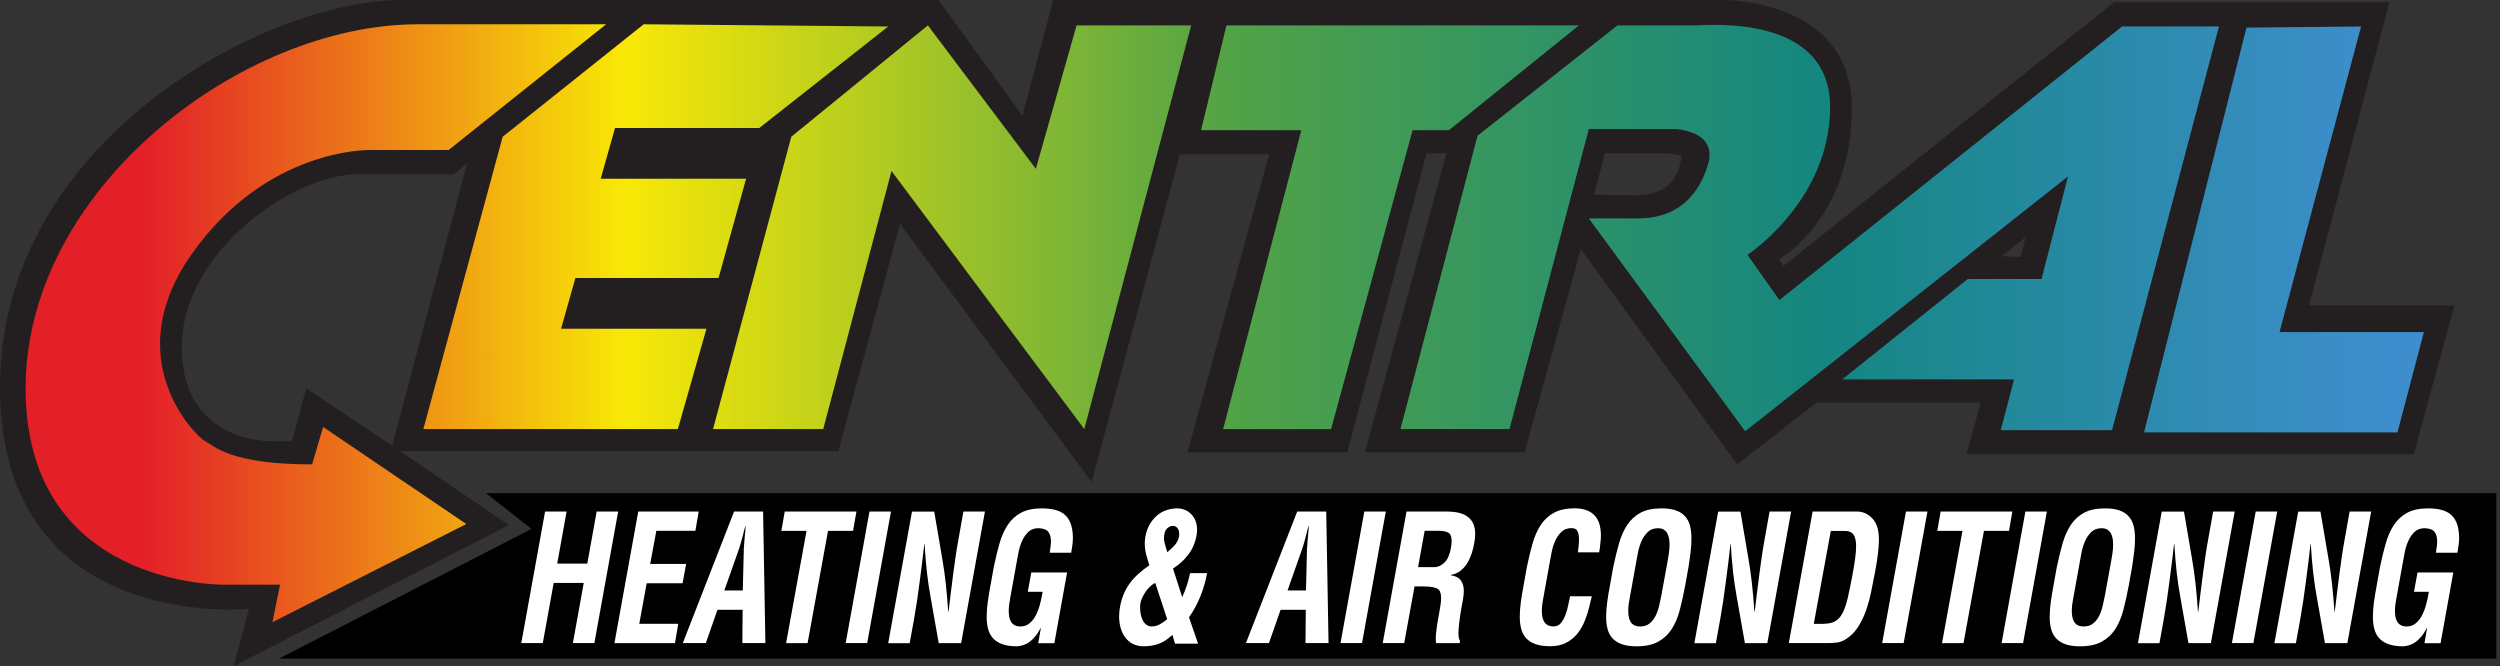 <svg width="394" height="105" viewBox="0 0 394 105" fill="none" xmlns="http://www.w3.org/2000/svg">
<rect x="0" y="0" width="394" height="105" fill="#333333" stroke="none"/>
<path d="M76.585 77.719L83.773 83.359L43.957 103.799H393.418V77.719H76.585Z" fill="black"/>
<path d="M363.899 48.155L376.574 0.35H333.168L281.082 41.9L280.384 40.86C280.384 40.86 291.846 34.43 291.846 17.041C291.846 -0.349 271.37 0.001 271.37 0.001H165.984L161.125 18.256L147.92 0.001H63.192C42.019 0.001 0 22.081 0 61.02C0 99.96 39.237 95.96 39.237 95.96L36.804 105L80.21 82.745L63.025 71.101H132.122L141.848 35.289L172.057 75.966L185.945 24.336H200.007L187.158 71.275H212.333L224.833 24.161H227.957L215.108 71.275H240.283L249.137 39.289L273.789 73.188L286.289 63.45H312.162L309.903 71.617H380.395L386.816 48.148H363.899V48.155ZM61.805 70.235L48.266 61.195L46.007 69.537H42.709C42.709 69.537 28.647 69.886 28.647 54.759C28.647 39.631 46.181 27.463 56.423 27.463H71.531L73.615 25.725L61.812 70.228H61.805V70.235ZM257.824 30.772C250.531 30.772 251.228 30.598 251.228 30.598L252.964 24.168H262.69C262.69 24.168 264.252 24.343 264.949 24.517C264.949 24.517 265.123 30.772 257.831 30.772H257.824ZM318.457 40.504L315.459 40.371L319.238 37.369L318.457 40.497V40.504Z" fill="#231F20"/>
<path d="M90.675 43.813H113.243L117.586 28.168H94.67L96.929 20.168H119.671L139.987 4.175L101.447 3.826L79.22 21.558L66.72 67.624H106.829L111.339 51.806H88.423L90.682 43.806L90.675 43.813ZM163.244 26.598L146.233 4.001L124.704 21.558L112.378 67.624H129.738L140.502 26.947L170.886 67.624L187.729 4.001H169.672L163.251 26.598H163.244ZM228.354 20.517L248.844 4.001H193.286L189.291 20.517H205.089L192.763 67.631H209.774L222.623 20.517H228.354ZM334.43 4.175L280.433 47.289L275.4 40.162C275.4 40.162 288.423 31.645 288.423 16.866C288.423 2.088 268.979 4.001 267.243 4.001H254.916L232.865 21.383L220.713 67.624H237.898L250.399 20.336H263.938C263.938 20.336 270.882 20.51 269.146 26.074C267.41 31.638 263.589 34.416 258.207 34.416H250.392L275.044 67.966L325.917 27.805L321.748 43.973H310.119L290.326 59.792H317.412L315.327 67.792H332.861L349.705 4.168H334.43V4.175ZM359.256 52.329L372.105 4.175L354.048 4.35L337.902 68.148H377.836L382.005 52.329H359.256ZM49.179 73.188C36.156 73.188 33.73 70.235 32.335 69.537C30.948 68.839 18.447 56.671 30.251 39.987C42.054 23.296 58.2 23.645 58.2 23.645H70.701L95.528 3.826H65.842C38.066 3.826 4.037 29.732 4.037 61.195C4.037 92.658 35.291 92.141 35.291 92.141H44.145L42.932 98.054L73.49 82.584L50.922 67.289L49.186 73.202V73.188H49.179Z" fill="url(#paint0_linear_5146_57901)"/>
<path d="M82.156 101.349L85.906 80.616H89.295L87.817 88.825H92.558L94.035 80.616H97.424L93.673 101.349H90.285L92 91.869H87.259L85.544 101.349H82.156Z" fill="white"/>
<path d="M96.838 101.349L100.589 80.616H110.119L109.59 83.659H103.44L102.471 88.881H108.132L107.575 91.925H101.914L100.749 98.312H106.898L106.369 101.356H96.838V101.349Z" fill="white"/>
<path d="M107.61 101.349L115.69 80.616H120.263L120.626 101.349H116.994L117.042 96.1H113.075L111.235 101.349H107.603H107.61ZM114.163 93.056H117.063L117.21 87.171C117.21 86.689 117.231 86.215 117.279 85.733C117.328 85.251 117.37 84.776 117.398 84.295C117.433 84.057 117.454 83.82 117.468 83.59C117.482 83.359 117.503 83.136 117.516 82.913H117.468C117.405 83.136 117.335 83.359 117.272 83.59C117.21 83.82 117.154 84.057 117.105 84.295C116.973 84.776 116.84 85.251 116.708 85.733C116.568 86.215 116.415 86.689 116.234 87.171L114.156 93.056H114.163Z" fill="white"/>
<path d="M123.673 80.623H134.974L134.444 83.666H130.498L127.277 101.356H123.889L127.11 83.666H123.143L123.673 80.623Z" fill="white"/>
<path d="M133.28 101.349L137.03 80.616H140.419L136.668 101.349H133.28Z" fill="white"/>
<path d="M151.839 80.623H155.227L151.476 101.356H147.941L146.638 93.977C146.415 92.742 146.226 91.471 146.08 90.166C145.933 88.86 145.815 87.38 145.717 85.74H145.669C145.571 86.605 145.459 87.548 145.341 88.56C145.222 89.572 145.09 90.606 144.943 91.66C144.811 92.707 144.672 93.733 144.518 94.731C144.365 95.729 144.218 96.637 144.072 97.468L143.368 101.363H139.98L143.73 80.63H147.237L148.52 88.176C148.729 89.377 148.91 90.626 149.05 91.939C149.196 93.244 149.322 94.738 149.44 96.414H149.489C149.601 95.471 149.719 94.508 149.838 93.51C149.956 92.511 150.082 91.52 150.214 90.522C150.34 89.523 150.479 88.539 150.625 87.562C150.772 86.585 150.932 85.628 151.107 84.686L151.832 80.623H151.839Z" fill="white"/>
<path d="M156.628 89.328C156.9 88.002 157.2 86.773 157.521 85.649C157.841 84.525 158.274 83.555 158.817 82.731C159.354 81.914 160.058 81.272 160.909 80.811C161.766 80.35 162.868 80.12 164.22 80.12C164.946 80.12 165.601 80.19 166.193 80.33C166.779 80.469 167.288 80.7 167.706 81.035C168.125 81.37 168.452 81.817 168.689 82.389C168.926 82.961 169.059 83.694 169.087 84.602V84.769C169.087 85.153 169.059 85.551 169.003 85.942C168.947 86.34 168.885 86.731 168.822 87.115H165.434C165.482 86.78 165.524 86.466 165.566 86.159C165.608 85.852 165.629 85.565 165.629 85.286C165.629 84.7 165.496 84.218 165.231 83.848C164.966 83.478 164.444 83.275 163.67 83.241C163.007 83.241 162.471 83.436 162.059 83.834C161.648 84.232 161.32 84.707 161.076 85.258C160.832 85.81 160.651 86.382 160.532 86.975C160.414 87.562 160.316 88.064 160.254 88.469L159.215 94.222C159.152 94.536 159.096 94.871 159.047 95.234C158.999 95.59 158.978 95.96 158.978 96.323C158.978 96.637 159.006 96.937 159.061 97.237C159.117 97.531 159.215 97.789 159.354 98.012C159.494 98.236 159.682 98.41 159.926 98.536C160.17 98.668 160.477 98.731 160.846 98.731C161.327 98.731 161.759 98.592 162.143 98.319C162.519 98.04 162.854 97.663 163.133 97.174C163.412 96.686 163.656 96.106 163.844 95.436C164.039 94.766 164.2 94.04 164.325 93.265H161.976L162.533 90.222H168.173L166.166 101.363H163.628L164.039 98.983H163.99C163.719 99.52 163.433 99.967 163.133 100.323C162.833 100.679 162.526 100.972 162.213 101.195C161.899 101.419 161.578 101.579 161.244 101.677C160.916 101.775 160.595 101.838 160.288 101.859C159.354 101.859 158.58 101.747 157.967 101.524C157.353 101.3 156.865 100.993 156.503 100.595C156.14 100.197 155.882 99.716 155.729 99.143C155.575 98.571 155.499 97.928 155.499 97.209C155.499 96.49 155.555 95.743 155.666 94.913C155.778 94.082 155.924 93.209 156.098 92.288L156.628 89.328Z" fill="white"/>
<path d="M186.321 94.11C186.593 93.502 186.837 92.881 187.046 92.246C187.255 91.611 187.422 90.969 187.555 90.326H190.239C190.016 91.562 189.667 92.763 189.2 93.935C188.733 95.108 188.127 96.225 187.388 97.293L188.817 101.44H185.185L184.773 100.058C184.013 100.756 183.281 101.23 182.57 101.482C181.859 101.733 181.078 101.852 180.221 101.852C179.621 101.852 179.084 101.733 178.61 101.51C178.136 101.279 177.732 100.958 177.397 100.539C177.069 100.127 176.811 99.625 176.637 99.045C176.463 98.466 176.372 97.831 176.372 97.153C176.372 96.658 176.421 96.141 176.519 95.604C176.665 94.829 176.874 94.138 177.146 93.516C177.418 92.902 177.753 92.33 178.136 91.813C178.527 91.297 178.973 90.815 179.482 90.375C179.991 89.935 180.541 89.502 181.141 89.077C180.967 88.539 180.799 87.988 180.646 87.415C180.493 86.843 180.416 86.256 180.416 85.649C180.416 85.481 180.423 85.314 180.437 85.139C180.451 84.965 180.479 84.783 180.506 84.602C180.653 83.792 180.904 83.101 181.259 82.529C181.615 81.956 182.019 81.495 182.479 81.132C182.94 80.769 183.435 80.518 183.964 80.358C184.494 80.204 185.01 80.12 185.512 80.12C185.931 80.12 186.328 80.197 186.711 80.344C187.088 80.49 187.422 80.713 187.715 81.007C188.008 81.3 188.238 81.656 188.406 82.068C188.573 82.48 188.657 82.954 188.657 83.492C188.657 83.638 188.65 83.792 188.636 83.946C188.622 84.099 188.594 84.267 188.566 84.427C188.357 85.572 187.918 86.57 187.262 87.429C186.6 88.288 185.805 89.007 184.864 89.6L186.314 94.103L186.321 94.11ZM182.061 91.869C181.887 91.946 181.664 92.085 181.406 92.295C181.148 92.504 180.897 92.776 180.653 93.112C180.409 93.447 180.193 93.817 179.998 94.228C179.802 94.64 179.698 95.08 179.684 95.541V95.82C179.684 96.19 179.719 96.546 179.795 96.881C179.865 97.223 179.977 97.531 180.123 97.81C180.269 98.089 180.458 98.305 180.695 98.473C180.925 98.64 181.204 98.724 181.531 98.724C181.964 98.724 182.389 98.612 182.786 98.389C183.191 98.166 183.574 97.9 183.951 97.586L182.061 91.862V91.869ZM183.951 87.031C184.355 86.717 184.738 86.354 185.115 85.942C185.484 85.53 185.721 85.056 185.819 84.518C185.833 84.441 185.84 84.379 185.84 84.323V84.127C185.84 83.757 185.749 83.464 185.575 83.241C185.401 83.017 185.171 82.899 184.899 82.878H184.85C184.578 82.878 184.299 82.982 184.027 83.199C183.755 83.408 183.574 83.757 183.497 84.232C183.483 84.323 183.469 84.399 183.463 84.469C183.456 84.532 183.449 84.609 183.449 84.707C183.449 85.132 183.511 85.537 183.644 85.921C183.769 86.305 183.874 86.675 183.958 87.024H183.951V87.031Z" fill="white"/>
<path d="M196.36 101.349L204.441 80.616H209.014L209.377 101.349H205.744L205.793 96.1H201.826L199.986 101.349H196.353H196.36ZM202.914 93.056H205.821L205.967 87.171C205.967 86.689 205.988 86.215 206.037 85.733C206.086 85.251 206.128 84.776 206.156 84.295C206.191 84.057 206.211 83.82 206.225 83.59C206.239 83.359 206.26 83.136 206.274 82.913H206.225C206.163 83.136 206.093 83.359 206.03 83.59C205.967 83.82 205.912 84.057 205.863 84.295C205.73 84.776 205.598 85.251 205.466 85.733C205.326 86.215 205.173 86.689 204.991 87.171L202.914 93.056Z" fill="white"/>
<path d="M211.266 101.349L215.017 80.616H218.405L214.654 101.349H211.266Z" fill="white"/>
<path d="M222.93 92.421L221.305 101.349H217.917L221.668 80.616H228.082C228.709 80.616 229.295 80.679 229.839 80.797C230.376 80.916 230.85 81.118 231.24 81.391C231.638 81.67 231.944 82.033 232.161 82.48C232.377 82.933 232.488 83.499 232.488 84.183C232.488 84.609 232.439 85.077 232.342 85.593C232.244 86.166 232.105 86.724 231.917 87.283C231.728 87.834 231.491 88.344 231.205 88.804C230.913 89.265 230.557 89.656 230.139 89.977C229.72 90.298 229.218 90.508 228.64 90.599V90.654C229.414 90.787 229.95 91.066 230.25 91.499C230.55 91.932 230.696 92.483 230.696 93.147C230.696 93.349 230.682 93.558 230.662 93.768C230.641 93.977 230.606 94.194 230.578 94.417C230.543 94.585 230.487 94.871 230.411 95.29C230.334 95.709 230.25 96.176 230.167 96.7C230.083 97.223 230.013 97.761 229.95 98.319C229.888 98.871 229.853 99.367 229.853 99.813C229.853 100.421 229.937 100.812 230.097 100.972L230.048 101.356H226.325C226.311 101.265 226.297 101.161 226.29 101.049C226.283 100.937 226.276 100.826 226.276 100.714C226.276 100.365 226.297 99.981 226.346 99.569C226.395 99.157 226.451 98.738 226.513 98.326C226.576 97.915 226.646 97.51 226.723 97.126C226.792 96.742 226.855 96.4 226.904 96.1C226.953 95.806 227.001 95.499 227.05 95.171C227.099 94.85 227.12 94.529 227.12 94.215C227.12 93.845 227.064 93.531 226.96 93.258C226.855 92.993 226.66 92.805 226.367 92.693C225.997 92.567 225.614 92.483 225.217 92.455C224.819 92.427 224.415 92.414 223.997 92.414H222.93V92.421ZM223.481 89.384H226.144C226.695 89.349 227.204 89.098 227.671 88.637C228.138 88.176 228.472 87.429 228.661 86.396C228.744 85.935 228.779 85.565 228.779 85.293C228.779 84.609 228.619 84.176 228.298 83.981C227.977 83.785 227.559 83.68 227.043 83.659H224.526L223.488 89.384H223.481Z" fill="white"/>
<path d="M250.873 93.97C250.824 94.173 250.775 94.368 250.726 94.564C250.678 94.759 250.629 94.955 250.58 95.157C250.371 96.1 250.106 96.979 249.778 97.796C249.458 98.613 249.046 99.325 248.544 99.925C248.042 100.525 247.45 100.993 246.752 101.335C246.055 101.677 245.247 101.845 244.305 101.845C243.364 101.845 242.597 101.733 241.984 101.51C241.37 101.286 240.882 100.979 240.52 100.581C240.157 100.183 239.899 99.702 239.746 99.129C239.592 98.557 239.516 97.915 239.516 97.195C239.516 96.477 239.572 95.73 239.683 94.899C239.795 94.068 239.941 93.195 240.115 92.274L240.645 89.314C240.917 87.988 241.217 86.759 241.538 85.635C241.858 84.511 242.291 83.541 242.834 82.717C243.371 81.9 244.075 81.258 244.926 80.797C245.783 80.337 246.885 80.106 248.237 80.106C250.949 80.162 252.302 81.579 252.302 84.365C252.302 84.714 252.281 85.084 252.232 85.468C252.197 85.726 252.17 85.991 252.149 86.257C252.128 86.522 252.079 86.787 252.016 87.045H248.677C248.712 86.752 248.746 86.417 248.788 86.047C248.83 85.677 248.851 85.307 248.851 84.944C248.851 84.462 248.774 84.058 248.621 83.729C248.468 83.394 248.154 83.234 247.687 83.234C247.024 83.234 246.488 83.429 246.076 83.827C245.665 84.225 245.337 84.7 245.093 85.251C244.849 85.803 244.668 86.375 244.549 86.969C244.431 87.555 244.333 88.058 244.271 88.462L243.232 94.215C243.169 94.529 243.113 94.864 243.064 95.227C243.016 95.583 242.995 95.953 242.995 96.316C242.995 96.63 243.023 96.93 243.078 97.23C243.134 97.524 243.232 97.782 243.371 98.005C243.511 98.229 243.699 98.403 243.943 98.529C244.187 98.662 244.494 98.724 244.863 98.724C245.33 98.724 245.714 98.543 246.013 98.173C246.313 97.803 246.55 97.363 246.739 96.847C246.927 96.33 247.066 95.806 247.171 95.269C247.275 94.731 247.366 94.298 247.45 93.97H250.873Z" fill="white"/>
<path d="M254.261 89.328C254.533 88.002 254.833 86.773 255.153 85.649C255.474 84.525 255.906 83.555 256.45 82.731C256.994 81.914 257.691 81.272 258.542 80.811C259.399 80.35 260.501 80.12 261.853 80.12C262.788 80.12 263.562 80.232 264.161 80.455C264.768 80.679 265.249 80.993 265.604 81.412C265.96 81.823 266.211 82.326 266.357 82.906C266.504 83.485 266.573 84.134 266.573 84.853C266.573 85.495 266.531 86.201 266.441 86.954C266.35 87.708 266.246 88.504 266.113 89.335L265.583 92.295C265.325 93.677 265.039 94.954 264.74 96.12C264.433 97.293 264.008 98.298 263.457 99.15C262.906 99.995 262.195 100.658 261.317 101.14C260.438 101.621 259.302 101.859 257.914 101.859C256.98 101.859 256.206 101.747 255.593 101.524C254.979 101.3 254.491 100.993 254.129 100.595C253.766 100.197 253.508 99.716 253.355 99.143C253.201 98.571 253.125 97.928 253.125 97.209C253.125 96.49 253.18 95.743 253.292 94.913C253.404 94.082 253.55 93.209 253.724 92.288L254.254 89.328H254.261ZM256.848 94.222C256.785 94.536 256.729 94.871 256.68 95.234C256.632 95.597 256.611 95.96 256.611 96.323C256.611 96.637 256.639 96.937 256.694 97.237C256.75 97.531 256.848 97.789 256.987 98.012C257.127 98.236 257.315 98.41 257.559 98.536C257.803 98.668 258.11 98.731 258.479 98.731C259.079 98.731 259.574 98.578 259.964 98.263C260.361 97.949 260.675 97.551 260.919 97.063C261.163 96.574 261.344 96.05 261.477 95.485C261.602 94.927 261.721 94.396 261.819 93.893L262.788 88.588C262.85 88.218 262.927 87.785 263.004 87.29C263.08 86.794 263.122 86.291 263.122 85.796C263.122 85.46 263.094 85.146 263.039 84.839C262.983 84.532 262.885 84.267 262.746 84.022C262.606 83.785 262.425 83.597 262.188 83.457C261.951 83.317 261.658 83.248 261.303 83.248C260.64 83.248 260.103 83.443 259.692 83.841C259.281 84.239 258.953 84.714 258.709 85.265C258.465 85.817 258.284 86.389 258.165 86.982C258.047 87.569 257.949 88.071 257.886 88.476L256.848 94.228V94.222Z" fill="white"/>
<path d="M278.892 80.623H282.281L278.53 101.356H274.995L273.691 93.977C273.468 92.742 273.28 91.471 273.134 90.166C272.987 88.86 272.869 87.38 272.771 85.74H272.722C272.625 86.605 272.513 87.548 272.395 88.56C272.276 89.572 272.144 90.606 271.997 91.66C271.865 92.707 271.725 93.733 271.572 94.731C271.419 95.729 271.272 96.637 271.126 97.468L270.422 101.363H267.033L270.784 80.63H274.291L275.574 88.176C275.783 89.377 275.964 90.626 276.104 91.939C276.25 93.244 276.376 94.738 276.494 96.414H276.543C276.654 95.471 276.773 94.508 276.892 93.51C277.01 92.511 277.136 91.52 277.268 90.522C277.394 89.523 277.533 88.539 277.679 87.562C277.826 86.585 277.986 85.628 278.16 84.686L278.885 80.623H278.892Z" fill="white"/>
<path d="M281.918 101.349L285.669 80.616H292.731C292.941 80.616 293.185 80.651 293.47 80.714C293.749 80.776 294.042 80.895 294.328 81.077C294.621 81.251 294.9 81.489 295.165 81.796C295.43 82.103 295.653 82.494 295.827 82.968C296.022 83.52 296.12 84.225 296.12 85.07C296.12 85.712 296.064 86.459 295.959 87.297C295.855 88.134 295.708 89.077 295.513 90.131C295.318 91.164 295.116 92.211 294.893 93.265C294.677 94.326 294.391 95.339 294.049 96.309C293.701 97.279 293.268 98.152 292.745 98.934C292.223 99.716 291.574 100.337 290.8 100.798C290.382 101.056 289.943 101.209 289.497 101.265C289.043 101.321 288.611 101.349 288.193 101.349H281.918ZM287.314 98.312C288.074 98.312 288.688 98.187 289.169 97.942C289.643 97.691 290.04 97.265 290.368 96.658C290.689 96.051 290.968 95.241 291.205 94.243C291.442 93.237 291.693 91.988 291.965 90.494C292.139 89.551 292.278 88.721 292.376 87.995C292.473 87.269 292.522 86.633 292.522 86.103C292.522 85.258 292.383 84.637 292.111 84.253C291.839 83.869 291.386 83.674 290.758 83.674H288.534L285.85 98.326H287.328L287.314 98.312Z" fill="white"/>
<path d="M296.629 101.349L300.379 80.616H303.768L300.017 101.349H296.629Z" fill="white"/>
<path d="M305.845 80.623H317.147L316.617 83.666H312.671L309.45 101.356H306.062L309.283 83.666H305.316L305.845 80.623Z" fill="white"/>
<path d="M315.453 101.349L319.203 80.616H322.592L318.841 101.349H315.453Z" fill="white"/>
<path d="M324.167 89.328C324.439 88.002 324.739 86.773 325.06 85.649C325.38 84.525 325.813 83.555 326.356 82.731C326.9 81.914 327.597 81.272 328.448 80.811C329.305 80.35 330.407 80.12 331.76 80.12C332.694 80.12 333.468 80.232 334.067 80.455C334.674 80.679 335.155 80.993 335.51 81.412C335.866 81.823 336.117 82.326 336.263 82.906C336.41 83.485 336.479 84.134 336.479 84.853C336.479 85.495 336.438 86.201 336.347 86.954C336.256 87.708 336.152 88.504 336.019 89.335L335.489 92.295C335.232 93.677 334.946 94.954 334.646 96.12C334.339 97.293 333.914 98.298 333.363 99.15C332.812 99.995 332.101 100.658 331.223 101.14C330.344 101.621 329.208 101.859 327.82 101.859C326.886 101.859 326.112 101.747 325.499 101.524C324.885 101.3 324.397 100.993 324.035 100.595C323.672 100.197 323.414 99.716 323.261 99.143C323.108 98.571 323.031 97.928 323.031 97.209C323.031 96.49 323.087 95.743 323.198 94.913C323.31 94.082 323.456 93.209 323.63 92.288L324.16 89.328H324.167ZM326.754 94.222C326.691 94.536 326.635 94.871 326.586 95.234C326.538 95.597 326.517 95.96 326.517 96.323C326.517 96.637 326.545 96.937 326.6 97.237C326.656 97.531 326.754 97.789 326.893 98.012C327.033 98.236 327.221 98.41 327.465 98.536C327.709 98.668 328.016 98.731 328.385 98.731C328.985 98.731 329.48 98.578 329.87 98.263C330.268 97.949 330.581 97.551 330.825 97.063C331.069 96.574 331.251 96.05 331.383 95.485C331.509 94.927 331.627 94.396 331.725 93.893L332.694 88.588C332.757 88.218 332.833 87.785 332.91 87.29C332.987 86.794 333.028 86.291 333.028 85.796C333.028 85.46 333.001 85.146 332.945 84.839C332.889 84.532 332.791 84.267 332.652 84.022C332.513 83.785 332.331 83.597 332.094 83.457C331.857 83.317 331.564 83.248 331.209 83.248C330.546 83.248 330.01 83.443 329.598 83.841C329.187 84.239 328.859 84.714 328.615 85.265C328.371 85.817 328.19 86.389 328.071 86.982C327.953 87.569 327.855 88.071 327.793 88.476L326.754 94.228V94.222Z" fill="white"/>
<path d="M348.799 80.623H352.187L348.436 101.356H344.901L343.598 93.977C343.375 92.742 343.186 91.471 343.04 90.166C342.893 88.86 342.775 87.38 342.677 85.74H342.629C342.531 86.605 342.419 87.548 342.301 88.56C342.182 89.572 342.05 90.606 341.903 91.66C341.771 92.707 341.632 93.733 341.478 94.731C341.325 95.729 341.178 96.637 341.032 97.468L340.328 101.363H336.94L340.69 80.63H344.197L345.48 88.176C345.689 89.377 345.87 90.626 346.01 91.939C346.156 93.244 346.282 94.738 346.4 96.414H346.449C346.561 95.471 346.679 94.508 346.798 93.51C346.916 92.511 347.042 91.52 347.174 90.522C347.3 89.523 347.439 88.539 347.586 87.562C347.732 86.585 347.892 85.628 348.067 84.686L348.792 80.623H348.799Z" fill="white"/>
<path d="M351.748 101.349L355.498 80.616H358.887L355.136 101.349H351.748Z" fill="white"/>
<path d="M370.307 80.623H373.695L369.944 101.356H366.409L365.106 93.977C364.882 92.742 364.694 91.471 364.548 90.166C364.401 88.86 364.283 87.38 364.185 85.74H364.136C364.039 86.605 363.927 87.548 363.809 88.56C363.69 89.572 363.558 90.606 363.411 91.66C363.279 92.707 363.14 93.733 362.986 94.731C362.833 95.729 362.686 96.637 362.54 97.468L361.836 101.363H358.448L362.198 80.63H365.705L366.988 88.176C367.197 89.377 367.378 90.626 367.518 91.939C367.664 93.244 367.79 94.738 367.908 96.414H367.957C368.069 95.471 368.187 94.508 368.306 93.51C368.424 92.511 368.55 91.52 368.682 90.522C368.808 89.523 368.947 88.539 369.093 87.562C369.24 86.585 369.4 85.628 369.574 84.686L370.3 80.623H370.307Z" fill="white"/>
<path d="M375.096 89.328C375.368 88.002 375.668 86.773 375.989 85.649C376.309 84.525 376.741 83.555 377.285 82.731C377.822 81.914 378.526 81.272 379.377 80.811C380.234 80.35 381.336 80.12 382.688 80.12C383.413 80.12 384.069 80.19 384.661 80.33C385.247 80.469 385.756 80.7 386.174 81.035C386.593 81.37 386.92 81.817 387.157 82.389C387.394 82.961 387.527 83.694 387.555 84.602V84.769C387.555 85.153 387.527 85.551 387.471 85.942C387.415 86.34 387.353 86.731 387.29 87.115H383.902C383.95 86.78 383.992 86.466 384.034 86.159C384.076 85.852 384.097 85.565 384.097 85.286C384.097 84.7 383.964 84.218 383.699 83.848C383.434 83.478 382.912 83.275 382.138 83.241C381.475 83.241 380.939 83.436 380.527 83.834C380.116 84.232 379.788 84.707 379.544 85.258C379.3 85.81 379.119 86.382 379 86.975C378.882 87.562 378.784 88.064 378.722 88.469L377.683 94.222C377.62 94.536 377.564 94.871 377.515 95.234C377.467 95.59 377.446 95.96 377.446 96.323C377.446 96.637 377.474 96.937 377.529 97.237C377.585 97.531 377.683 97.789 377.822 98.012C377.962 98.236 378.15 98.41 378.394 98.536C378.638 98.668 378.945 98.731 379.314 98.731C379.795 98.731 380.227 98.592 380.611 98.319C380.987 98.04 381.322 97.663 381.601 97.174C381.88 96.686 382.124 96.106 382.312 95.436C382.507 94.766 382.668 94.04 382.793 93.265H380.444L381.001 90.222H386.641L384.634 101.363H382.096L382.507 98.983H382.458C382.186 99.52 381.901 99.967 381.601 100.323C381.301 100.679 380.994 100.972 380.681 101.195C380.367 101.419 380.046 101.579 379.711 101.677C379.384 101.775 379.063 101.838 378.756 101.859C377.822 101.859 377.048 101.747 376.435 101.524C375.821 101.3 375.333 100.993 374.971 100.595C374.608 100.197 374.35 99.716 374.197 99.143C374.043 98.571 373.967 97.928 373.967 97.209C373.967 96.49 374.023 95.743 374.134 94.913C374.246 94.082 374.392 93.209 374.566 92.288L375.096 89.328Z" fill="white"/>
<defs>
<linearGradient id="paint0_linear_5146_57901" x1="4.037" y1="50.94" x2="382.005" y2="50.94" gradientUnits="userSpaceOnUse">
<stop offset="0.05" stop-color="#E32028"/>
<stop offset="0.25" stop-color="#F8E806"/>
<stop offset="0.5" stop-color="#52A346"/>
<stop offset="0.75" stop-color="#148681"/>
<stop offset="0.98" stop-color="#3E8ECD"/>
</linearGradient>
</defs>
</svg>
